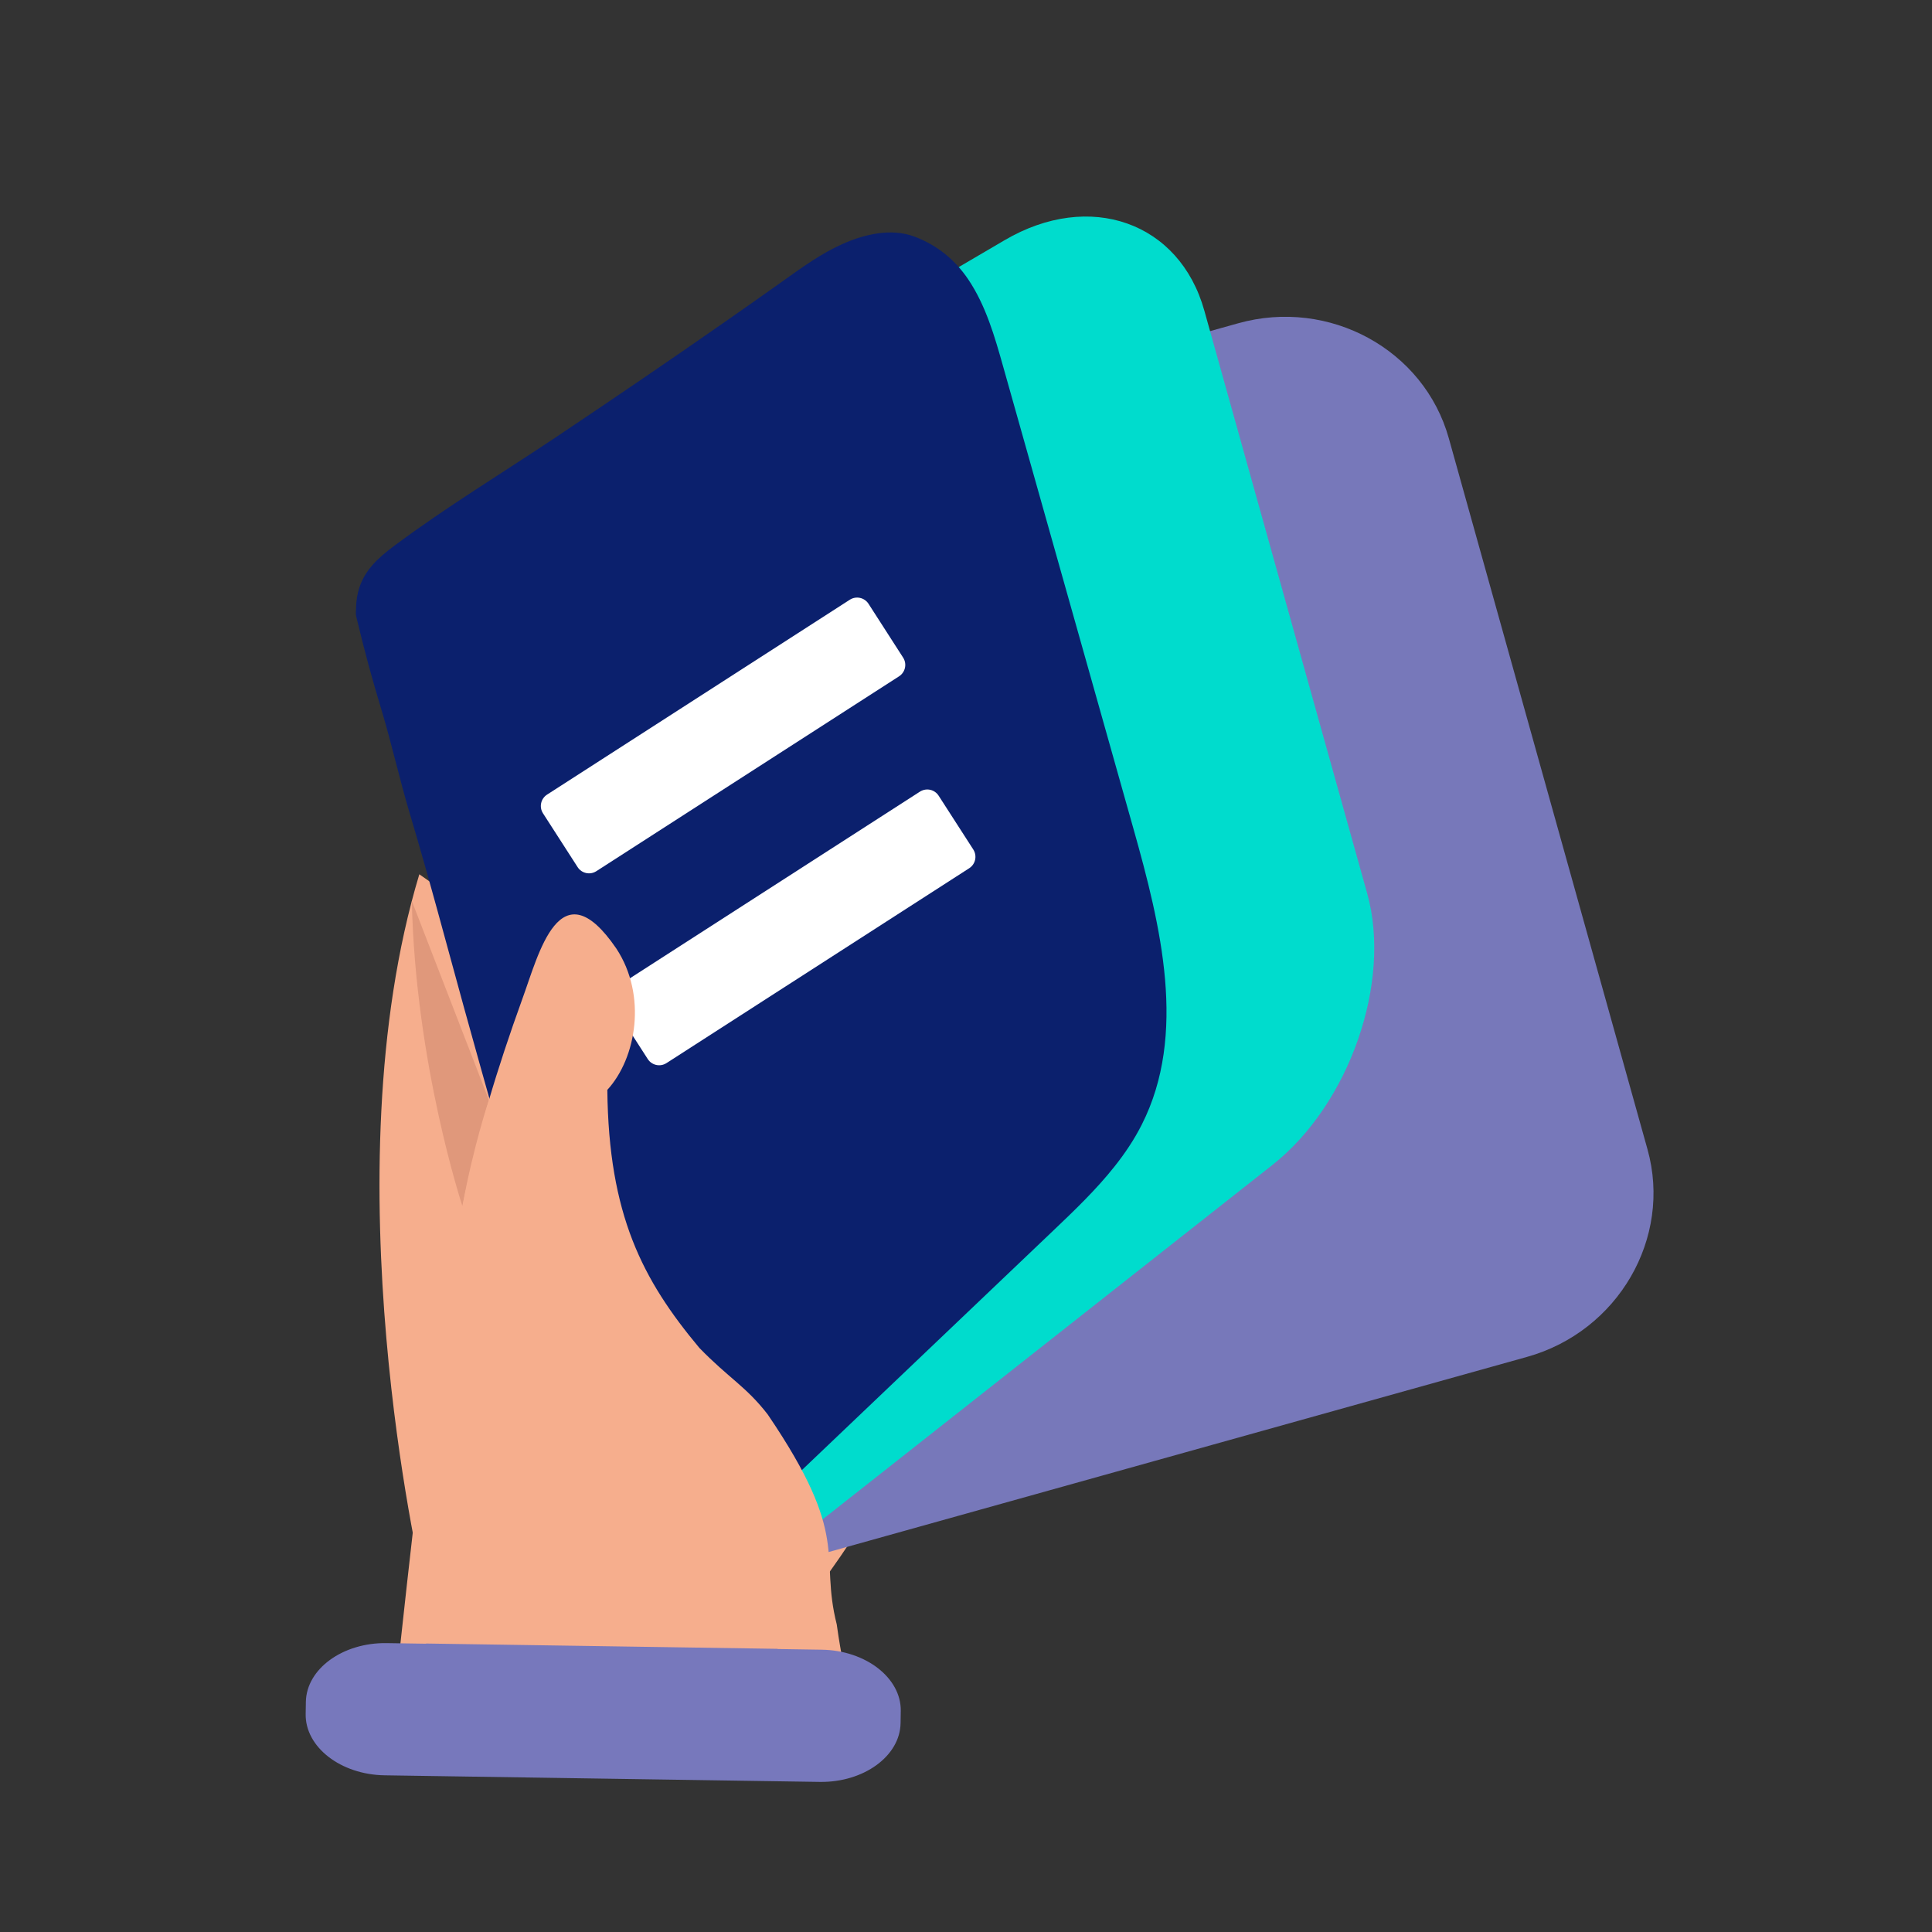 <svg width="51" height="51" viewBox="0 0 51 51" fill="none" xmlns="http://www.w3.org/2000/svg">
<rect x="0" y="0" width="51" height="51" fill="#333333" stroke="none"/>
<path d="M11.069 23.079L25.753 33.391C25.753 33.391 25.053 37.083 21.896 41.499L11.127 41.596C11.127 41.596 8.67 31.03 11.069 23.079Z" fill="#F6AE8D"/>
<path d="M25.619 33.949C25.619 33.949 22.187 35.655 20.267 37.341L18.206 36.317L25.619 33.949Z" fill="#E0987B"/>
<path d="M12.906 29.039C12.906 29.039 12.498 30.243 12.207 31.839C12.207 31.839 10.966 28.097 10.871 23.783L12.906 29.039Z" fill="#E0987B"/>
<path d="M32.684 8.534L13.551 13.88C11.146 14.552 9.714 17.017 10.368 19.359L15.613 38.13C16.267 40.471 18.77 41.837 21.175 41.165L40.309 35.819C42.714 35.147 44.145 32.681 43.49 30.34L38.245 11.569C37.591 9.228 35.089 7.861 32.684 8.534Z" fill="#7778BA"/>
<path d="M10.107 15.962L26.52 6.34C28.765 5.023 31.138 5.861 31.792 8.202L36.091 23.587C36.745 25.928 35.618 29.153 33.587 30.753L21.425 40.336C19.393 41.936 17.173 41.337 16.492 39.004C16.492 39.004 9.694 15.748 10.107 15.962Z" fill="#00DCCD"/>
<path d="M29.418 30.796C28.934 31.406 28.361 31.955 27.794 32.494C25.232 34.934 22.671 37.375 20.109 39.815C19.708 40.196 19.297 40.585 18.79 40.806C17.299 41.454 16.237 40.121 15.799 38.868C15.119 36.922 14.533 34.809 13.984 32.809C13.413 30.73 12.826 28.689 12.252 26.611C11.771 24.866 11.333 23.199 10.814 21.465C10.555 20.597 10.333 19.612 10.072 18.745C9.838 17.972 9.647 17.288 9.402 16.268C9.387 16.205 9.397 16.138 9.398 16.072C9.401 15.859 9.432 15.673 9.488 15.506C9.638 15.05 9.968 14.736 10.402 14.412C11.792 13.374 13.292 12.469 14.732 11.503C16.226 10.502 17.713 9.491 19.187 8.461C19.585 8.184 19.982 7.904 20.378 7.624C20.481 7.551 20.584 7.478 20.686 7.405C21.184 7.05 21.684 6.689 22.242 6.44C22.824 6.181 23.523 6.017 24.134 6.244C24.726 6.464 25.203 6.849 25.557 7.372C26.024 8.065 26.258 8.884 26.484 9.688C27.63 13.75 28.775 17.813 29.92 21.876C30.645 24.445 31.346 27.303 30.141 29.685C29.941 30.082 29.694 30.449 29.418 30.796Z" fill="#0B206D"/>
<path d="M22.432 15.832L14.441 20.976C14.275 21.083 14.227 21.304 14.334 21.47L15.248 22.89C15.355 23.056 15.576 23.104 15.742 22.997L23.733 17.853C23.899 17.746 23.947 17.525 23.84 17.359L22.927 15.939C22.82 15.773 22.598 15.725 22.432 15.832Z" fill="white"/>
<path d="M24.283 20.898L16.292 26.041C16.126 26.148 16.078 26.37 16.185 26.536L17.099 27.956C17.206 28.122 17.427 28.17 17.594 28.063L25.585 22.919C25.751 22.812 25.799 22.591 25.692 22.424L24.778 21.005C24.671 20.838 24.45 20.791 24.283 20.898Z" fill="white"/>
<path d="M10.334 45.533H21.279C22.399 43.128 22.352 44.795 22.088 42.88C21.62 41.031 22.483 40.604 20.268 37.341C19.699 36.602 19.236 36.379 18.462 35.582C16.957 33.781 16.067 32.069 16.032 28.77C16.801 27.93 17.083 26.277 16.271 25.041C14.773 22.848 14.222 25.188 13.786 26.376C13.125 28.204 12.592 29.955 12.207 31.839C10.608 43.213 11.694 33.11 10.334 45.533Z" fill="#F6AE8D"/>
<path d="M11.245 43.385V43.39L10.207 43.374C9.047 43.357 8.087 44.056 8.074 44.928L8.069 45.248C8.056 46.119 8.994 46.847 10.155 46.864L21.64 47.038C22.8 47.055 23.76 46.356 23.773 45.485L23.778 45.165C23.791 44.293 22.853 43.565 21.692 43.548L20.527 43.53V43.525L11.245 43.385Z" fill="#7778BC"/>
</svg>
